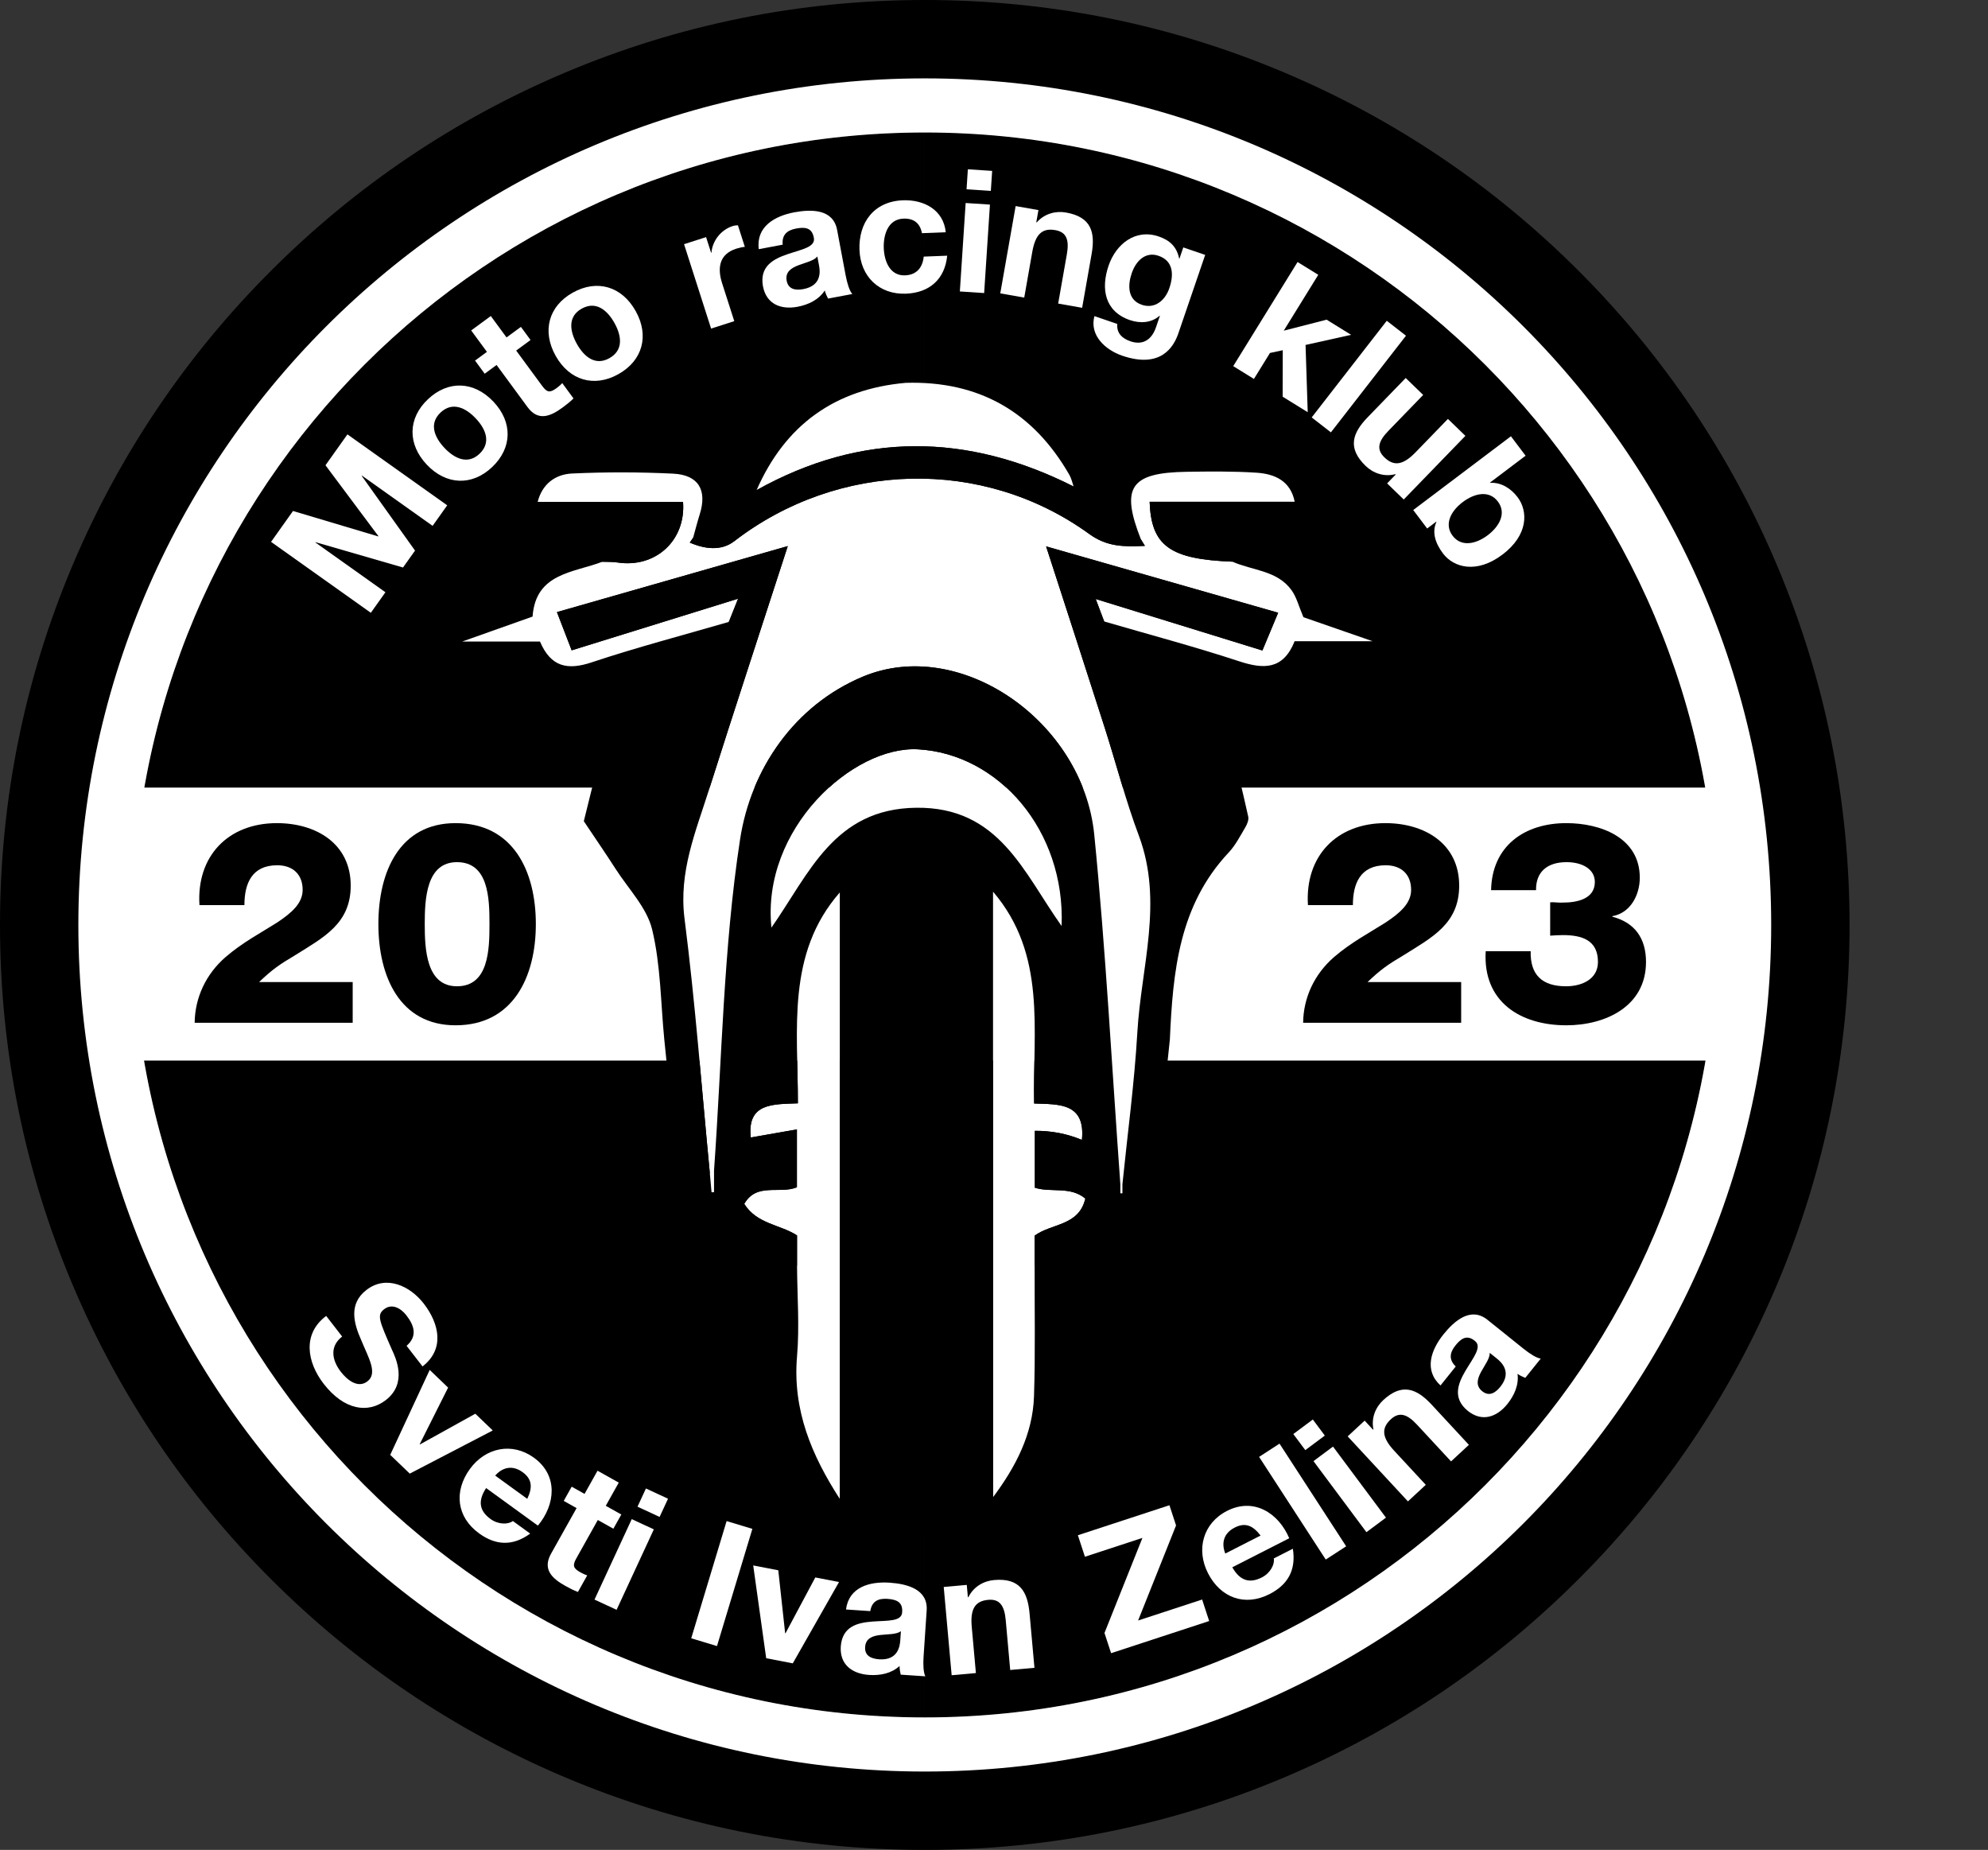 <?xml version="1.0" encoding="UTF-8"?>
<svg xmlns="http://www.w3.org/2000/svg" xmlns:xlink="http://www.w3.org/1999/xlink" id="Layer_1" data-name="Layer 1" width="322.457mm" height="300mm" viewBox="0 0 914.052 850.394">
  <rect x="0" y="0" width="914.052" height="850.394" fill="#333333" stroke="none"/>
  <defs>
    <clipPath id="clippath">
      <path d="M789.519,425.197h-364.322V60.875c201.217,0,364.322,163.12,364.322,364.322Z" style="fill: #000; stroke-width: 0px;"></path>
    </clipPath>
  </defs>
  <g>
    <g>
      <path d="M789.519,425.197h-364.322V60.875c201.217,0,364.322,163.12,364.322,364.322Z" style="fill: #000;"></path>
      <g style="clip-path: url(#clippath);">
        <g>
          <rect x="869.618" y="50.883" width="44.435" height="44.435" style="fill: #000; stroke-width: 0px;"></rect>
          <rect x="425.272" y="50.883" width="44.435" height="44.435" style="fill: #000; stroke-width: 0px;"></rect>
          <rect x="469.707" y="50.883" width="44.435" height="44.435" style="fill: #000; stroke-width: 0px;"></rect>
          <rect x="514.141" y="50.883" width="44.435" height="44.435" style="fill: #000; stroke-width: 0px;"></rect>
          <rect x="558.576" y="50.883" width="44.435" height="44.435" style="fill: #000; stroke-width: 0px;"></rect>
          <rect x="603.011" y="50.883" width="44.435" height="44.435" style="fill: #000; stroke-width: 0px;"></rect>
          <rect x="647.445" y="50.883" width="44.435" height="44.435" style="fill: #000; stroke-width: 0px;"></rect>
          <rect x="691.88" y="50.883" width="44.435" height="44.435" style="fill: #000; stroke-width: 0px;"></rect>
          <rect x="736.314" y="50.883" width="44.435" height="44.435" style="fill: #000; stroke-width: 0px;"></rect>
          <rect x="780.749" y="50.883" width="44.435" height="44.435" style="fill: #000; stroke-width: 0px;"></rect>
          <rect x="825.183" y="50.883" width="44.435" height="44.435" style="fill: #000; stroke-width: 0px;"></rect>
          <rect x="425.272" y="95.318" width="44.435" height="44.435" style="fill: #000; stroke-width: 0px;"></rect>
          <rect x="469.707" y="95.318" width="44.435" height="44.435" style="fill: #000; stroke-width: 0px;"></rect>
          <rect x="514.141" y="95.318" width="44.435" height="44.435" style="fill: #000; stroke-width: 0px;"></rect>
          <rect x="558.576" y="95.318" width="44.435" height="44.435" style="fill: #000; stroke-width: 0px;"></rect>
          <rect x="603.011" y="95.318" width="44.435" height="44.435" style="fill: #000; stroke-width: 0px;"></rect>
          <rect x="647.445" y="95.318" width="44.435" height="44.435" style="fill: #000; stroke-width: 0px;"></rect>
          <rect x="691.88" y="95.318" width="44.435" height="44.435" style="fill: #000; stroke-width: 0px;"></rect>
          <rect x="736.314" y="95.318" width="44.435" height="44.435" style="fill: #000; stroke-width: 0px;"></rect>
          <rect x="780.749" y="95.318" width="44.435" height="44.435" style="fill: #000; stroke-width: 0px;"></rect>
          <rect x="825.183" y="95.318" width="44.435" height="44.435" style="fill: #000; stroke-width: 0px;"></rect>
          <rect x="869.618" y="95.318" width="44.435" height="44.435" style="fill: #000; stroke-width: 0px;"></rect>
          <rect x="869.618" y="139.752" width="44.435" height="44.435" style="fill: #000; stroke-width: 0px;"></rect>
          <rect x="425.272" y="139.752" width="44.435" height="44.435" style="fill: #000; stroke-width: 0px;"></rect>
          <rect x="469.707" y="139.752" width="44.435" height="44.435" style="fill: #000; stroke-width: 0px;"></rect>
          <rect x="514.141" y="139.752" width="44.435" height="44.435" style="fill: #000; stroke-width: 0px;"></rect>
          <rect x="558.576" y="139.752" width="44.435" height="44.435" style="fill: #000; stroke-width: 0px;"></rect>
          <rect x="603.011" y="139.752" width="44.435" height="44.435" style="fill: #000; stroke-width: 0px;"></rect>
          <rect x="647.445" y="139.752" width="44.435" height="44.435" style="fill: #000; stroke-width: 0px;"></rect>
          <rect x="691.88" y="139.752" width="44.435" height="44.435" style="fill: #000; stroke-width: 0px;"></rect>
          <rect x="736.314" y="139.752" width="44.435" height="44.435" style="fill: #000; stroke-width: 0px;"></rect>
          <rect x="780.749" y="139.752" width="44.435" height="44.435" style="fill: #000; stroke-width: 0px;"></rect>
          <rect x="825.183" y="139.752" width="44.435" height="44.435" style="fill: #000; stroke-width: 0px;"></rect>
          <rect x="425.272" y="184.187" width="44.435" height="44.435" style="fill: #000; stroke-width: 0px;"></rect>
          <rect x="469.707" y="184.187" width="44.435" height="44.435" style="fill: #000; stroke-width: 0px;"></rect>
          <rect x="514.141" y="184.187" width="44.435" height="44.435" style="fill: #000; stroke-width: 0px;"></rect>
          <rect x="558.576" y="184.187" width="44.435" height="44.435" style="fill: #000; stroke-width: 0px;"></rect>
          <rect x="603.011" y="184.187" width="44.435" height="44.435" style="fill: #000; stroke-width: 0px;"></rect>
          <rect x="647.445" y="184.187" width="44.435" height="44.435" style="fill: #000; stroke-width: 0px;"></rect>
          <rect x="691.88" y="184.187" width="44.435" height="44.435" style="fill: #000; stroke-width: 0px;"></rect>
          <rect x="736.314" y="184.187" width="44.435" height="44.435" style="fill: #000; stroke-width: 0px;"></rect>
          <rect x="780.749" y="184.187" width="44.435" height="44.435" style="fill: #000; stroke-width: 0px;"></rect>
          <rect x="825.183" y="184.187" width="44.435" height="44.435" style="fill: #000; stroke-width: 0px;"></rect>
          <rect x="869.618" y="184.187" width="44.435" height="44.435" style="fill: #000; stroke-width: 0px;"></rect>
          <rect x="869.618" y="228.621" width="44.435" height="44.435" style="fill: #000; stroke-width: 0px;"></rect>
          <rect x="425.272" y="228.621" width="44.435" height="44.435" style="fill: #000; stroke-width: 0px;"></rect>
          <rect x="469.707" y="228.621" width="44.435" height="44.435" style="fill: #000; stroke-width: 0px;"></rect>
          <rect x="514.141" y="228.621" width="44.435" height="44.435" style="fill: #000; stroke-width: 0px;"></rect>
          <rect x="558.576" y="228.621" width="44.435" height="44.435" style="fill: #000; stroke-width: 0px;"></rect>
          <rect x="603.011" y="228.621" width="44.435" height="44.435" style="fill: #000; stroke-width: 0px;"></rect>
          <rect x="647.445" y="228.621" width="44.435" height="44.435" style="fill: #000; stroke-width: 0px;"></rect>
          <rect x="691.88" y="228.621" width="44.435" height="44.435" style="fill: #000; stroke-width: 0px;"></rect>
          <rect x="736.314" y="228.621" width="44.435" height="44.435" style="fill: #000; stroke-width: 0px;"></rect>
          <rect x="780.749" y="228.621" width="44.435" height="44.435" style="fill: #000; stroke-width: 0px;"></rect>
          <rect x="825.183" y="228.621" width="44.435" height="44.435" style="fill: #000; stroke-width: 0px;"></rect>
          <rect x="425.272" y="273.056" width="44.435" height="44.435" style="fill: #000; stroke-width: 0px;"></rect>
          <rect x="469.707" y="273.056" width="44.435" height="44.435" style="fill: #000; stroke-width: 0px;"></rect>
          <rect x="514.141" y="273.056" width="44.435" height="44.435" style="fill: #000; stroke-width: 0px;"></rect>
          <rect x="558.576" y="273.056" width="44.435" height="44.435" style="fill: #000; stroke-width: 0px;"></rect>
          <rect x="603.011" y="273.056" width="44.435" height="44.435" style="fill: #000; stroke-width: 0px;"></rect>
          <rect x="647.445" y="273.056" width="44.435" height="44.435" style="fill: #000; stroke-width: 0px;"></rect>
          <rect x="691.88" y="273.056" width="44.435" height="44.435" style="fill: #000; stroke-width: 0px;"></rect>
          <rect x="736.314" y="273.056" width="44.435" height="44.435" style="fill: #000; stroke-width: 0px;"></rect>
          <rect x="780.749" y="273.056" width="44.435" height="44.435" style="fill: #000; stroke-width: 0px;"></rect>
          <rect x="825.183" y="273.056" width="44.435" height="44.435" style="fill: #000; stroke-width: 0px;"></rect>
          <rect x="869.618" y="273.056" width="44.435" height="44.435" style="fill: #000; stroke-width: 0px;"></rect>
          <rect x="869.618" y="317.49" width="44.435" height="44.435" style="fill: #000; stroke-width: 0px;"></rect>
          <rect x="425.272" y="317.49" width="44.435" height="44.435" style="fill: #000; stroke-width: 0px;"></rect>
          <rect x="469.707" y="317.49" width="44.435" height="44.435" style="fill: #000; stroke-width: 0px;"></rect>
          <rect x="514.141" y="317.49" width="44.435" height="44.435" style="fill: #000; stroke-width: 0px;"></rect>
          <rect x="558.576" y="317.49" width="44.435" height="44.435" style="fill: #000; stroke-width: 0px;"></rect>
          <rect x="603.011" y="317.49" width="44.435" height="44.435" style="fill: #000; stroke-width: 0px;"></rect>
          <rect x="647.445" y="317.49" width="44.435" height="44.435" style="fill: #000; stroke-width: 0px;"></rect>
          <rect x="691.88" y="317.49" width="44.435" height="44.435" style="fill: #000; stroke-width: 0px;"></rect>
          <rect x="736.314" y="317.49" width="44.435" height="44.435" style="fill: #000; stroke-width: 0px;"></rect>
          <rect x="780.749" y="317.49" width="44.435" height="44.435" style="fill: #000; stroke-width: 0px;"></rect>
          <rect x="825.183" y="317.49" width="44.435" height="44.435" style="fill: #000; stroke-width: 0px;"></rect>
          <rect x="425.272" y="361.925" width="44.435" height="44.435" style="fill: #000; stroke-width: 0px;"></rect>
          <rect x="469.707" y="361.925" width="44.435" height="44.435" style="fill: #000; stroke-width: 0px;"></rect>
          <rect x="514.141" y="361.925" width="44.435" height="44.435" style="fill: #000; stroke-width: 0px;"></rect>
          <rect x="558.576" y="361.925" width="44.435" height="44.435" style="fill: #000; stroke-width: 0px;"></rect>
          <rect x="603.011" y="361.925" width="44.435" height="44.435" style="fill: #000; stroke-width: 0px;"></rect>
          <rect x="647.445" y="361.925" width="44.435" height="44.435" style="fill: #000; stroke-width: 0px;"></rect>
          <rect x="691.88" y="361.925" width="44.435" height="44.435" style="fill: #000; stroke-width: 0px;"></rect>
          <rect x="736.314" y="361.925" width="44.435" height="44.435" style="fill: #000; stroke-width: 0px;"></rect>
          <rect x="780.749" y="361.925" width="44.435" height="44.435" style="fill: #000; stroke-width: 0px;"></rect>
          <rect x="825.183" y="361.925" width="44.435" height="44.435" style="fill: #000; stroke-width: 0px;"></rect>
          <rect x="869.618" y="361.925" width="44.435" height="44.435" style="fill: #000; stroke-width: 0px;"></rect>
          <rect x="869.618" y="406.359" width="44.435" height="44.435" style="fill: #000; stroke-width: 0px;"></rect>
          <rect x="425.272" y="406.359" width="44.435" height="44.435" style="fill: #000; stroke-width: 0px;"></rect>
          <rect x="469.707" y="406.359" width="44.435" height="44.435" style="fill: #000; stroke-width: 0px;"></rect>
          <rect x="514.141" y="406.359" width="44.435" height="44.435" style="fill: #000; stroke-width: 0px;"></rect>
          <rect x="558.576" y="406.359" width="44.435" height="44.435" style="fill: #000; stroke-width: 0px;"></rect>
          <rect x="603.011" y="406.359" width="44.435" height="44.435" style="fill: #000; stroke-width: 0px;"></rect>
          <rect x="647.445" y="406.359" width="44.435" height="44.435" style="fill: #000; stroke-width: 0px;"></rect>
          <rect x="691.88" y="406.359" width="44.435" height="44.435" style="fill: #000; stroke-width: 0px;"></rect>
          <rect x="736.314" y="406.359" width="44.435" height="44.435" style="fill: #000; stroke-width: 0px;"></rect>
          <rect x="780.749" y="406.359" width="44.435" height="44.435" style="fill: #000; stroke-width: 0px;"></rect>
          <rect x="825.183" y="406.359" width="44.435" height="44.435" style="fill: #000; stroke-width: 0px;"></rect>
        </g>
      </g>
    </g>
    <path d="M789.519,425.197c0,201.201-163.105,364.322-364.322,364.322v-364.322h364.322Z" style="fill: #000; stroke-width: 0px;"></path>
    <g>
      <path d="M425.197,60.875v364.322H60.875c0-201.202,163.12-364.322,364.322-364.322Z" style="fill: #000; stroke-width: 0px;"></path>
      <path d="M425.197,425.197v364.322c-201.202,0-364.322-163.121-364.322-364.322h364.322Z" style="fill: #000; stroke-width: 0px;"></path>
    </g>
  </g>
  <rect x="30.452" y="362.047" width="792.565" height="125.495" style="fill: #fff; stroke-width: 0px;"></rect>
  <path d="M425.197,60.906c201.193,0,364.291,163.099,364.291,364.291s-163.099,364.291-364.291,364.291S60.906,626.389,60.906,425.197,224.004,60.906,425.197,60.906M425.197,33.884c-52.815,0-104.064,10.35-152.325,30.762-46.6,19.71-88.446,47.922-124.375,83.85-35.929,35.929-64.14,77.775-83.85,124.375-20.412,48.26-30.762,99.51-30.762,152.325s10.35,104.064,30.762,152.325c19.71,46.6,47.922,88.446,83.85,124.375,35.929,35.929,77.775,64.14,124.375,83.85,48.26,20.412,99.51,30.762,152.325,30.762s104.064-10.35,152.325-30.762c46.6-19.71,88.446-47.922,124.375-83.85,35.929-35.929,64.14-77.775,83.85-124.375,20.412-48.26,30.762-99.51,30.762-152.325s-10.35-104.064-30.762-152.325c-19.71-46.6-47.922-88.446-83.85-124.375-35.929-35.929-77.775-64.14-124.375-83.85-48.26-20.412-99.51-30.762-152.325-30.762h0Z" style="fill: #fff; stroke-width: 0px;"></path>
  <path d="M425.197,36.028c214.932,0,389.169,174.237,389.169,389.169s-174.237,389.169-389.169,389.169S36.028,640.129,36.028,425.197,210.265,36.028,425.197,36.028M425.197,0c-57.385,0-113.073,11.247-165.517,33.429-50.637,21.417-96.105,52.071-135.143,91.108-39.038,39.038-69.691,84.506-91.108,135.143C11.247,312.124,0,367.811,0,425.197s11.247,113.073,33.429,165.517c21.417,50.637,52.071,96.105,91.108,135.143,39.038,39.038,84.506,69.691,135.143,91.108,52.444,22.182,108.131,33.429,165.517,33.429s113.073-11.247,165.517-33.429c50.636-21.417,96.105-52.071,135.143-91.108,39.038-39.038,69.691-84.506,91.108-135.143,22.182-52.444,33.429-108.131,33.429-165.517s-11.247-113.073-33.429-165.517c-21.417-50.637-52.071-96.105-91.108-135.143-39.038-39.038-84.506-69.691-135.143-91.108C538.27,11.247,482.582,0,425.197,0h0Z" style="fill: #000; stroke-width: 0px;"></path>
  <g>
    <path d="M406.605,62.045c-1.891.152-3.782.304-5.675.456,1.891-.152,3.783-.304,5.675-.456Z" style="fill: #cb3e49; stroke-width: 0px;"></path>
    <path d="M354.692,426.419c-4.663-45.463,37.458-83.579,67.322-81.962,37.125,2.01,67.857,37.345,66.092,81.222-17.522-24.65-28.693-54.806-66.824-54.364-37.855.438-49.236,30.324-66.591,55.104Z" style="fill: #fff; stroke-width: 0px;"></path>
    <g>
      <path d="M366.466,581.889v-13.975c-7.739-5.033-18.414-5.167-24.273-14.494,5.727-9.973,16.204-4.361,24.212-7.64v-26.599c-7.33,1.283-14.277,2.499-21.205,3.712-1.805-15.999,10.349-15.246,21.647-15.698.095-34.047-5.411-68.747,19.279-96.945v278.786c-12.9-19.931-21.778-40.837-19.664-65.528,1.179-13.772.078-27.738.005-41.617Z" style="fill: #fff; stroke-width: 0px;"></path>
      <path d="M456.587,688.258v-278.361c24.731,28.912,18.2,63.516,18.897,97.378,11.202.416,23.711-.461,21.966,16.739-6.824-2.847-13.926-4.217-21.637-4.186v26.163c7.485,2.372,16.153-.832,23.211,4.971-2.959,12.693-15.469,11.292-23.317,17.062,0,4.285,0,9.087,0,13.89-.05,19.966.355,39.947-.285,59.894-.564,17.589-8.508,32.604-18.835,46.451Z" style="fill: #fff; stroke-width: 0px;"></path>
      <path d="M247.212,230.725c2.06-8.225,8.123-12.703,15.783-13.057,15.471-.715,31.027-.692,46.497.066,11.608.57,15.775,7.481,12.221,18.745-1.117,3.539-2.022,7.144-3.025,10.719,0,0,.02-.024.02-.024-.521.749-1.041,1.498-1.562,2.247,6.922,3.012,14.496,3.954,20.434-.622,47.808-36.833,114.37-38.758,163.265-3.317,8.293,6.011,16.12,5.861,25.573,5.455-.803-1.303-1.32-2.141-1.836-2.979-9.429-23.905-4.91-30.686,21.028-31.076,10.711-.161,21.458-.28,32.135.419,8.389.549,15.633,3.76,17.541,13.37-22.228,0-44.456,0-66.702,0,.718,20.326,9.415,26.429,38.055,27.525,9.259,4.14,20.734,3.954,27.296,13.27,2.27,3.223,3.265,7.343,5.357,12.266,8.452,2.932,18.264,6.336,31.796,11.031h-35.83c-5.289,13.203-14.234,12.937-25.569,9.21-20.457-6.727-41.308-12.254-61.995-18.282-1.169-3.098-2.337-6.197-3.897-10.333,25.977,8.022,50.898,15.719,76.632,23.666,2.345-5.612,4.58-10.959,7.251-17.35-35.582-10.172-70.496-20.153-106.695-30.502,9.26,28.617,18.186,55.996,26.969,83.42,5.276,16.473,9.573,33.301,15.644,49.468,11.419,30.406,1.075,60.409-.662,90.513-1.347,23.333.077,55.314-2.276,78.579-.315.028-9.606,1.995-9.924,2.012-3.896-53.62-2.289-118.044-7.614-171.522-5.18-52.024-61.673-91.345-106.464-72.553-31.363,13.158-51.441,42.439-56.393,74.833-7.667,50.157-5.596,117.809-9.228,168.571-1.831,3.393-12.049,5.049-4.683-15.41-3.759-38.95-6.665-78.009-11.616-116.807-2.72-21.311,5.036-39.691,11.094-58.769,11.769-37.066,23.915-74.012,36.378-112.469-35.771,10.228-70.514,20.161-106.137,30.347,2.377,6.17,4.449,11.551,6.769,17.574,25.481-7.906,50.381-15.632,76.523-23.743-1.713,4.288-2.99,7.484-4.266,10.679-21.058,6.125-42.306,11.68-63.099,18.604-11.163,3.717-18.747,2.069-23.72-9.571h-35.787c13.063-4.634,22.517-7.988,32.379-11.487,1.423-20.058,18.717-20.09,32.093-25.2,2.304.099,4.643-.018,6.911.33,17.509,2.687,31.532-10.093,30.18-27.847h-66.842Z" style="fill: #fff; stroke-width: 0px;"></path>
      <path d="M347.872,225.303c13.137-29.966,35.98-46.434,68.592-49.316,33.573-.982,58.575,13.298,75.235,42.336.925,1.613,1.304,3.539,1.938,5.32-48.875-24.666-97.477-25.261-145.765,1.66Z" style="fill: #fff; stroke-width: 0px;"></path>
    </g>
    <path d="M347.872,225.303c48.288-26.921,96.889-26.327,145.765-1.66,0,0-.109-.069-.109-.069.297.296.594.591.891.887,11.518,5.946,20.387,15.294,30.161,23.492.52.845,1.037,1.683,1.84,2.986-9.453.405-17.28.556-25.573-5.455-48.895-35.441-115.457-33.516-163.265,3.317-5.939,4.575-13.512,3.634-20.434.621.521-.749,1.041-1.498,1.562-2.246,0,0-.021.024-.02.024,9.728-7.298,19.456-14.597,29.184-21.895Z" style="fill: #000; stroke-width: 0px;"></path>
    <path d="M566.641,258.197c-28.639-1.096-37.337-7.199-38.055-27.525,22.246,0,44.474,0,66.702,0,4.259,11.54-2.719,21.636-17.682,25.397-3.606.906-7.308,1.429-10.966,2.128Z" style="fill: #000; stroke-width: 0px;"></path>
    <path d="M494.419,224.46c-.297-.296-.594-.591-.891-.887.297.295.594.591.891.887Z" style="fill: #f4f3f0; stroke-width: 0px;"></path>
    <path d="M247.212,230.725h66.842c1.353,17.754-12.671,30.534-30.18,27.847-2.268-.348-4.606-.231-6.911-.33-25.175-4.019-32.573-10.861-29.752-27.517Z" style="fill: #000; stroke-width: 0px;"></path>
    <path d="M318.709,247.174c-.52.749-1.041,1.497-1.562,2.246.52-.748,1.041-1.497,1.562-2.246Z" style="fill: #ad3145; stroke-width: 0px;"></path>
    <path d="M456.587,688.258c-4.907,12.103-16.222,12.627-26.609,14.385-19.298,3.266-38.79-2.969-43.852-13.608v-278.786c-24.69,28.198-19.184,62.898-19.279,96.945-11.298.452-23.451-.301-21.647,15.698,6.928-1.213,13.875-2.429,21.205-3.712v26.599c-8.008,3.28-18.485-2.332-24.212,7.64,5.859,9.327,16.534,9.462,24.273,14.494v13.975c-17.542-7.429-35.084-14.859-52.702-22.321-2.817-27.627-5.578-54.71-8.34-81.792-1.653-16.878-1.64-34.158-5.577-50.487-2.405-9.977-10.8-18.543-16.657-27.644-4.731-7.351-9.691-14.555-14.76-22.141,2.862-11.56,5.767-23.289,8.719-35.213,14.748-5.425,29.427-10.825,44.699-16.443,1.763-5.632,3.614-11.545,5.465-17.458,2.596-7.499,5.192-14.997,7.786-22.495,1.275-3.195,2.552-6.391,4.266-10.679-26.141,8.111-51.042,15.837-76.523,23.743-2.32-6.023-4.392-11.404-6.769-17.574,35.623-10.185,70.367-20.119,106.137-30.347-12.463,38.457-24.609,75.403-36.378,112.469-6.057,19.078-13.814,37.458-11.094,58.769,4.951,38.798,7.857,77.857,11.616,116.807.27,3.008.539,6.016.809,9.024.38-.032.761-.064,1.141-.096v-9.93c3.632-50.774,4.294-102.001,11.961-152.158,4.952-32.395,25.031-61.675,56.393-74.833,44.791-18.792,101.284,20.529,106.464,72.553,5.324,53.478,8.109,107.209,12.005,160.83v4.096c.316,0,.632-.001.948-.002v-4.157c2.354-23.275,5.514-46.503,6.861-69.835,1.738-30.104,12.082-60.107.662-90.513-6.072-16.167-10.369-32.995-15.644-49.468-8.783-27.424-17.709-54.803-26.969-83.42,36.199,10.349,71.114,20.33,106.695,30.502-2.671,6.391-4.905,11.738-7.251,17.35-25.734-7.947-50.655-15.644-76.632-23.666,1.56,4.136,2.729,7.235,3.897,10.333,2.629,7.564,5.258,15.129,7.886,22.693,1.812,5.776,3.624,11.551,5.51,17.563,14.976,5.388,29.859,10.742,44.987,16.185,2.648,11.081,5.388,22.149,7.84,33.282.325,1.478-.484,3.47-1.329,4.89-2.373,3.987-4.536,8.272-7.67,11.605-22.89,24.343-25.646,54.908-27.033,85.948-2.829,26.939-5.659,53.877-8.575,81.639-17.778,7.434-35.692,14.926-53.605,22.416,0-4.803,0-9.605,0-13.89,7.848-5.769,20.358-4.368,23.317-17.062-7.058-5.803-15.725-2.599-23.211-4.971v-26.163c7.712-.03,14.813,1.34,21.637,4.186,1.745-17.2-10.765-16.323-21.966-16.739-.697-33.862,5.834-68.467-18.897-97.378v278.361ZM354.692,426.419c17.355-24.78,28.735-54.666,66.591-55.104,38.131-.442,49.302,29.715,66.824,54.364,1.765-43.877-28.967-79.212-66.092-81.222-29.864-1.617-71.985,36.499-67.322,81.962Z" style="fill: #000; stroke-width: 0px;"></path>
  </g>
  <g>
    <path d="M89.501,470.154c.13-11.569,5.198-22.357,14.166-30.155,7.8-6.76,16.508-11.309,23.657-15.859,6.889-4.55,11.828-8.967,11.828-15.076,0-7.149-4.55-11.309-11.699-11.309-11.696,0-15.076,8.448-15.076,18.328h-20.668c-1.429-22.487,13.128-37.695,35.615-37.695,17.937,0,33.926,9.359,33.926,28.725,0,17.548-12.479,23.786-25.737,32.105-7.019,4.158-10.399,6.498-16.378,12.218h43.025v18.718h-72.659Z" style="fill: #000; stroke-width: 0px;"></path>
    <path d="M173.974,424.791c0-24.307,9.878-46.403,35.485-46.403,26.515,0,36.914,22.095,36.914,46.403,0,24.176-10.399,46.533-36.914,46.533-25.607,0-35.485-22.357-35.485-46.533ZM225.056,424.791c0-11.828-.389-28.466-14.949-28.466-14.036,0-14.817,16.637-14.817,28.466s.781,28.595,14.817,28.595c14.559,0,14.949-16.767,14.949-28.595Z" style="fill: #000; stroke-width: 0px;"></path>
  </g>
  <g>
    <path d="M599.159,470.154c.13-11.569,5.198-22.357,14.166-30.155,7.8-6.76,16.508-11.309,23.657-15.859,6.889-4.55,11.828-8.967,11.828-15.076,0-7.149-4.55-11.309-11.699-11.309-11.696,0-15.076,8.448-15.076,18.328h-20.668c-1.429-22.487,13.128-37.695,35.615-37.695,17.937,0,33.926,9.359,33.926,28.725,0,17.548-12.479,23.786-25.737,32.105-7.019,4.158-10.399,6.498-16.378,12.218h43.025v18.718h-72.659Z" style="fill: #000; stroke-width: 0px;"></path>
    <path d="M712.747,414.781c1.95-.13,3.899.262,5.849.132,6.63,0,14.687-1.691,14.687-9.489,0-5.849-5.717-9.099-12.998-9.099-8.967,0-14.166,4.55-14.036,12.868h-20.668c.391-20.277,15.338-30.805,34.574-30.805,15.729,0,33.796,6.628,33.796,25.086,0,7.93-4.29,16.248-12.609,17.678v.259c10.399,2.729,15.468,10.008,15.468,20.796,0,20.409-18.586,29.117-36.655,29.117-21.055,0-38.473-10.788-37.044-34.056h20.668c-.262,10.788,5.198,16.118,16.246,16.118,7.54,0,14.689-3.38,14.689-11.18,0-10.008-7.281-12.347-16.118-12.347-1.95,0-3.899.13-5.849.259v-15.338Z" style="fill: #000; stroke-width: 0px;"></path>
  </g>
  <g>
    <path d="M124.627,249.095l10.091-14.199,39.173,11.69.092-.128-24.334-32.573,10.091-14.199,45.877,32.604-6.713,9.445-32.512-23.107-.09.13,24.521,34.35-5.526,7.773-40.182-11.633-.09.128,32.189,22.878-6.711,9.445-45.875-32.604Z" style="fill: #fff; stroke-width: 0px;"></path>
    <path d="M196.751,183.533c9.33-8.827,21.189-8.33,30.124,1.115,8.879,9.387,8.717,21.255-.614,30.082-9.273,8.772-21.132,8.275-30.012-1.113-8.934-9.445-8.772-21.312.501-30.084ZM220.467,208.603c5.552-5.251,2.773-11.516-1.722-16.266-4.495-4.752-10.647-7.932-16.2-2.681-5.495,5.198-2.663,11.52,1.832,16.27,4.495,4.752,10.595,7.875,16.09,2.676Z" style="fill: #fff; stroke-width: 0px;"></path>
    <path d="M232.898,155.12l6.604-4.858,4.435,6.034-6.604,4.855,11.954,16.255c2.241,3.048,3.562,3.25,6.61,1.007,1.016-.745,1.922-1.511,2.608-2.307l5.183,7.048c-1.337,1.374-3.259,2.885-5.036,4.191-5.588,4.11-11.239,6.406-16.094-.198l-14.241-19.366-5.462,4.015-4.435-6.032,5.46-4.015-7.237-9.843,9.016-6.63,7.239,9.843Z" style="fill: #fff; stroke-width: 0px;"></path>
    <path d="M263.325,134.533c11.208-6.278,22.586-2.898,28.941,8.446,6.318,11.276,3.259,22.744-7.949,29.022-11.138,6.241-22.515,2.859-28.833-8.415-6.355-11.345-3.296-22.814,7.842-29.053ZM280.196,164.646c6.669-3.736,5.504-10.491,2.307-16.198-3.195-5.706-8.387-10.296-15.056-6.56-6.599,3.699-5.396,10.522-2.199,16.228s8.35,10.227,14.949,6.529Z" style="fill: #fff; stroke-width: 0px;"></path>
    <path d="M314.513,112.251l10.131-3.248,2.309,7.204.15-.048c.464-5.526,4.409-10.516,9.737-12.222.825-.264,1.623-.356,2.445-.372l3.175,9.906c-1.047.088-2.672.442-3.947.851-7.879,2.527-8.726,8.921-6.513,15.824l5.605,17.484-10.656,3.415-12.435-38.794Z" style="fill: #fff; stroke-width: 0px;"></path>
    <path d="M348.87,114.544c-1.304-10.34,7.314-15.25,16.299-16.939,7.976-1.5,17.915-1.526,19.72,8.077l3.919,20.833c.686,3.639,1.757,7.208,3.07,8.644l-11.151,2.098c-.62-1.165-1.179-2.425-1.504-3.727-2.799,4.297-7.586,6.56-12.543,7.492-7.666,1.443-14.344-1.231-15.888-9.44-3.27-18.23,25.517-13.539,23.364-22.436-.875-4.646-4.273-4.809-8.145-4.081-4.259.803-6.573,3.002-6.144,7.411l-10.997,2.069ZM375.801,117.898c-1.552,1.975-5.409,2.782-8.701,4.042s-6.155,3.083-5.398,7.109c.759,4.026,4.136,4.514,7.699,3.844,8.598-1.616,7.639-8.413,7.173-10.892l-.772-4.103Z" style="fill: #fff; stroke-width: 0px;"></path>
    <path d="M423.899,107.189c-.891-4.618-3.74-6.874-8.545-6.685-7.166.281-9.244,7.619-9.009,13.605.233,5.906,2.788,12.747,9.796,12.47,5.278-.207,8.064-3.549,8.574-8.618l10.79-.422c-1.073,10.848-8.165,17.04-18.953,17.464-12.286.482-20.895-7.855-21.374-20.061-.497-12.679,6.694-22.348,19.925-22.867,9.607-.378,18.704,4.312,19.742,14.683l-10.947.431Z" style="fill: #fff; stroke-width: 0px;"></path>
    <path d="M443.991,93.32l11.169.732-2.665,40.661-11.169-.732,2.665-40.661ZM455.571,87.761l-11.166-.732.603-9.203,11.169.732-.605,9.203Z" style="fill: #fff; stroke-width: 0px;"></path>
    <path d="M466.979,94.732l10.478,1.847-.985,5.588.233.042c3.602-4.088,8.783-5.335,13.44-4.514,11.721,2.065,13.508,9.181,11.758,19.116l-4.35,24.684-11.021-1.942,3.993-22.665c1.161-6.597-.128-10.186-5.326-11.1-5.977-1.053-9.128,1.832-10.564,9.981l-3.705,21.035-11.021-1.942,7.07-40.129Z" style="fill: #fff; stroke-width: 0px;"></path>
    <path d="M541.784,153.264c-2.168,6.337-8.149,16.283-25.82,10.243-7.604-2.601-15.153-9.262-12.767-18.19l10.513,3.595c-.383,4.281,2.289,6.696,6.093,7.995,5.889,2.014,9.924-1.02,11.762-6.637l1.733-5.071-.147-.051c-3.714,3.309-8.899,3.62-13.596,2.012-11.633-3.976-13.471-14.432-9.849-25.02,3.415-9.99,12.341-17.097,23.078-13.427,5.071,1.735,8.286,4.75,9.365,10.115l.15.051,1.759-5.146,10.065,3.444-12.338,36.085ZM537.632,132.525c2.142-6.263,1.891-12.594-4.967-14.94-5.964-2.041-10.359,2.287-12.321,8.028-1.887,5.517-1.939,12.244,4.622,14.489,6.038,2.065,10.779-2.06,12.666-7.578Z" style="fill: #fff; stroke-width: 0px;"></path>
    <path d="M596.602,120.449l9.519,5.882-15.87,25.675,19.705-5.051,11.263,6.962-20.945,4.655.996,30.913-11.529-7.127.053-21.37-5.884,1.273-7.375,11.932-9.519-5.882,29.587-47.863Z" style="fill: #fff; stroke-width: 0px;"></path>
    <path d="M637.613,147.459l8.835,6.865-34.517,44.428-8.835-6.865,34.517-44.428Z" style="fill: #fff; stroke-width: 0px;"></path>
    <path d="M645.415,229.617l-7.639-7.402,3.947-4.075-.169-.165c-5.273,1.366-10.263-.508-13.658-3.798-8.545-8.279-6.034-15.175.985-22.419l17.438-17.994,8.037,7.787-16.013,16.525c-4.662,4.809-5.607,8.501-1.814,12.176,4.356,4.222,8.583,3.6,14.34-2.342l14.861-15.336,8.037,7.787-28.351,29.255Z" style="fill: #fff; stroke-width: 0px;"></path>
    <path d="M694.696,200.555l6.742,8.932-16.356,12.347.095.125c4.996-.314,9.546,2.573,12.585,6.599,4.891,6.478,4.939,17.403-6.951,26.379-11.89,8.974-22.445,5.979-27.335-.501-3.609-4.781-5.154-9.836-3.039-14.493l-.097-.125-4.152,3.134-6.41-8.492,44.918-33.904ZM688.704,230.556c-3.989-5.284-10.654-3.908-16.189.27-5.412,4.083-8.624,10.164-4.635,15.448,3.989,5.284,10.716,3.861,16.125-.222,5.537-4.18,8.686-10.21,4.699-15.496Z" style="fill: #fff; stroke-width: 0px;"></path>
  </g>
  <g>
    <path d="M157.315,614.4c-5.92,4.583-4.653,10.982-.598,16.217,2.652,3.426,7.705,7.888,12.25,4.363,4.864-3.762.334-11.023-2.876-18.905-3.496-7.859-5.858-16.701,2.37-23.072,9.159-7.096,20.118-1.825,26.344,6.212,7.195,9.286,9.755,20.961-.526,28.925l-7.338-9.473c5.053-4.413,3.591-9.262-.075-13.999-2.414-3.116-6.522-5.717-10.26-2.819-3.426,2.654-2.285,5.159,3.549,18.482,1.812,3.883,7.305,15.481-2.729,23.252-8.16,6.324-19.193,4.695-28.604-7.455-7.626-9.845-9.955-22.896,1.154-31.206l7.338,9.475Z" style="fill: #fff; stroke-width: 0px;"></path>
    <path d="M188.404,677.412l-8.985-8.62,18.15-39.047,8.466,8.13-13.064,26.014.117.108,25.458-14.117,8.015,7.694-38.157,19.839Z" style="fill: #fff; stroke-width: 0px;"></path>
    <path d="M223.517,684.055c-3.958,5.992-3.065,10.535,2.038,14.238,3.639,2.639,8.191,2.533,10.247.908l7.976,5.786c-8.246,5.997-16.026,5.317-23.494-.099-10.401-7.542-11.659-19.364-4.255-29.572,7.173-9.891,19.461-12.468,29.477-5.203,11.232,8.147,9.867,21.572,1.808,31.206l-23.797-17.264ZM242.422,689.005c2.5-5.194,2.283-9.055-2.122-12.248-5.869-4.259-10.577-.855-12.618,1.559l14.74,10.689Z" style="fill: #fff; stroke-width: 0px;"></path>
    <path d="M278.525,692.206l7.149,4.007-3.659,6.529-7.149-4.007-9.86,17.601c-1.847,3.298-1.487,4.585,1.812,6.434,1.102.616,2.173,1.124,3.18,1.418l-4.275,7.63c-1.803-.649-3.971-1.775-5.9-2.852-6.047-3.389-10.469-7.584-6.467-14.733l11.747-20.967-5.909-3.312,3.659-6.531,5.911,3.314,5.97-10.656,9.761,5.471-5.97,10.654Z" style="fill: #fff; stroke-width: 0px;"></path>
    <path d="M290.465,698.339l10.159,4.701-17.123,36.98-10.155-4.701,17.119-36.98ZM303.274,697.321l-10.157-4.706,3.875-8.369,10.157,4.706-3.875,8.369Z" style="fill: #fff; stroke-width: 0px;"></path>
    <path d="M334.084,699.232l11.846,3.578-16.272,53.877-11.846-3.578,16.272-53.877Z" style="fill: #fff; stroke-width: 0px;"></path>
    <path d="M364.509,764.63l-12.226-2.36-5.97-42.645,11.529,2.225,3.158,28.941.154.031,13.708-25.682,10.909,2.107-21.262,37.383Z" style="fill: #fff; stroke-width: 0px;"></path>
    <path d="M388.979,739.869c1.326-10.331,10.896-12.932,20.017-12.321,8.097.545,17.724,3.008,17.073,12.754l-1.421,21.15c-.246,3.696-.101,7.417.811,9.137l-11.32-.759c-.31-1.286-.537-2.643-.526-3.985-3.784,3.459-8.985,4.453-14.016,4.114-7.782-.521-13.579-4.776-13.02-13.112,1.396-18.467,28.092-6.724,28.23-15.877.317-4.717-2.931-5.724-6.865-5.988-4.321-.29-7.111,1.26-7.8,5.636l-11.164-.75ZM414.215,749.855c-1.999,1.524-5.933,1.339-9.436,1.735-3.501.4-6.731,1.447-7.004,5.535-.275,4.088,2.876,5.405,6.491,5.649,8.728.581,9.497-6.238,9.667-8.752l.281-4.167Z" style="fill: #fff; stroke-width: 0px;"></path>
    <path d="M433.909,729.525l10.597-.952.51,5.651.233-.024c2.41-4.884,7.087-7.439,11.795-7.864,11.85-1.064,15.435,5.341,16.336,15.386l2.245,24.958-11.149,1.001-2.058-22.918c-.6-6.672-2.78-9.799-8.037-9.326-6.045.543-8.33,4.152-7.591,12.393l1.911,21.268-11.144,1.003-3.648-40.578Z" style="fill: #fff; stroke-width: 0px;"></path>
    <path d="M507.821,750.671l17.451-43.707-26.44,8.662-3.241-9.887,42.097-13.794,3.043,9.291-17.449,43.705,29.438-9.645,3.237,9.887-45.092,14.775-3.043-9.286Z" style="fill: #fff; stroke-width: 0px;"></path>
    <path d="M566.59,720.47c3.54,6.249,7.989,7.516,13.605,4.653,4.002-2.038,5.979-6.142,5.467-8.712l8.776-4.473c1.594,10.069-2.549,16.69-10.764,20.879-11.446,5.832-22.544,1.585-28.272-9.651-5.546-10.883-2.256-22.997,8.767-28.617,12.358-6.298,23.694,1.014,28.611,12.574l-26.19,13.348ZM579.589,705.886c-3.488-4.591-7.026-6.151-11.87-3.679-6.463,3.292-5.57,9.029-4.35,11.947l16.22-8.268Z" style="fill: #fff; stroke-width: 0px;"></path>
    <path d="M578.918,669.722l9.385-6.093,30.638,47.197-9.383,6.093-30.641-47.197Z" style="fill: #fff; stroke-width: 0px;"></path>
    <path d="M609.13,659.928l-8.972,6.687-5.511-7.393,8.972-6.687,5.511,7.393ZM603.922,671.67l8.974-6.687,24.343,32.666-8.972,6.685-24.345-32.664Z" style="fill: #fff; stroke-width: 0px;"></path>
    <path d="M619.643,660.293l7.804-7.237,3.859,4.163.172-.161c-1.082-5.339,1.056-10.223,4.525-13.438,8.728-8.092,15.481-5.214,22.337,2.186l17.042,18.379-8.209,7.611-15.648-16.879c-4.554-4.913-8.193-6.056-12.066-2.465-4.449,4.13-4.055,8.38,1.574,14.452l14.522,15.663-8.209,7.608-27.705-29.882Z" style="fill: #fff; stroke-width: 0px;"></path>
    <path d="M662.327,636.885c-7.721-7.004-4.374-16.345,1.348-23.474,5.082-6.331,12.613-12.82,20.237-6.705l16.538,13.266c2.892,2.322,6.027,4.332,7.96,4.567l-7.105,8.855c-1.231-.484-2.472-1.073-3.567-1.854.671,5.086-1.491,9.922-4.649,13.858-4.884,6.085-11.694,8.404-18.212,3.171-14.351-11.712,10.562-26.893,3.136-32.248-3.69-2.96-6.375-.869-8.842,2.206-2.714,3.382-3.039,6.555.158,9.627l-7.004,8.73ZM684.961,621.896c.108,2.513-2.296,5.636-3.976,8.734-1.68,3.101-2.667,6.348.53,8.915,3.195,2.568,6.08.737,8.35-2.093,5.475-6.823.323-11.362-1.645-12.939l-3.259-2.617Z" style="fill: #fff; stroke-width: 0px;"></path>
  </g>
</svg>
